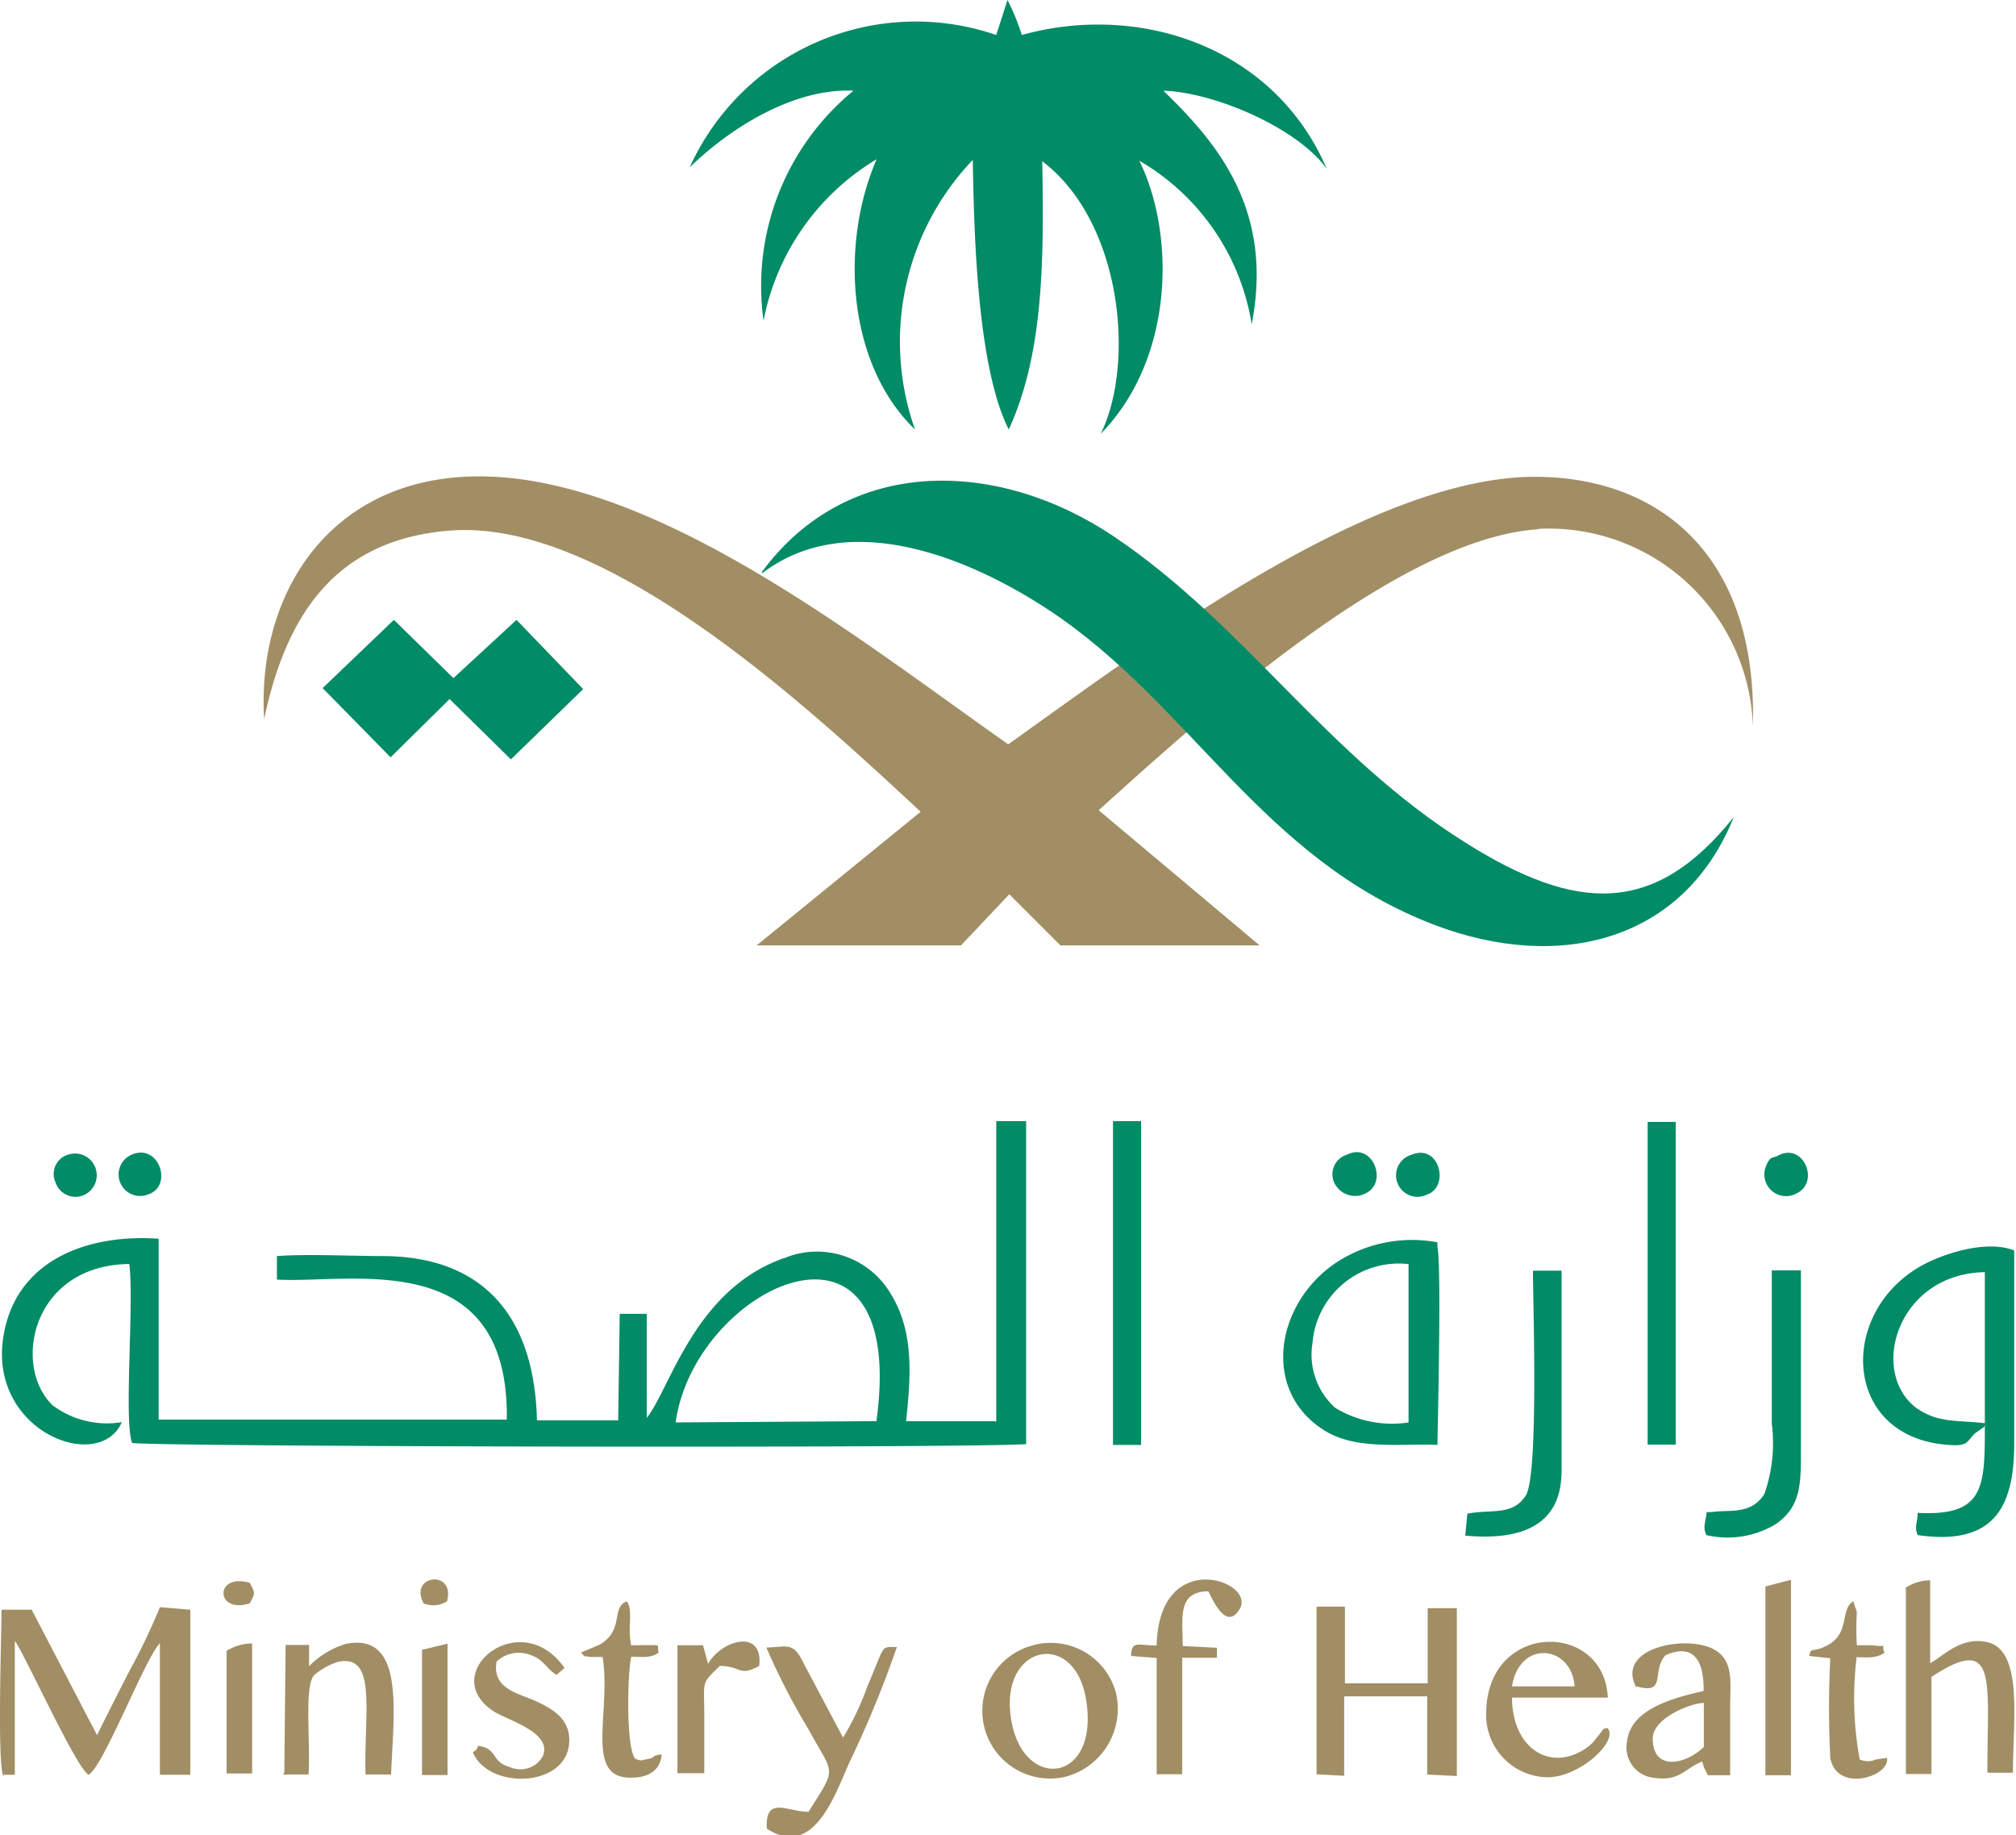 <svg xmlns="http://www.w3.org/2000/svg" viewBox="0 0 78.92 71.83"><defs><style>.cls-1{fill:#a28e65;}.cls-1,.cls-2{fill-rule:evenodd;}.cls-2{fill:#018b66;}</style></defs><g id="Layer_2" data-name="Layer 2"><g id="Layer_1-2" data-name="Layer 1"><path class="cls-1" d="M60.18,20.7a8,8,0,0,1,8.44,7.71c.18-6.68-3.66-9.74-8.53-9.75-6.54,0-15.54,6.86-20.62,10.47-6-4.2-14.89-11.4-22.13-10.39-4.87.68-7.27,4.89-7,9.4.85-4,2.73-7,7.23-7.37,6.09-.52,14,6.85,18.47,11L29.62,37h8l1.89-2,2,2h7.8l-6.3-5.29c4.06-3.66,11.75-10.67,17.25-11Z"/><path class="cls-2" d="M39,1.37A9.71,9.71,0,0,0,27,6.55c1.6-1.56,4.09-3.11,6.41-3a9.88,9.88,0,0,0-3.52,9,9.46,9.46,0,0,1,4.43-6.32c-1.43,3.27-1.18,8,1.5,10.58A10.3,10.3,0,0,1,38.08,6.26c.05,2.41.12,8,1.41,10.55,1.32-2.89,1.39-6.35,1.31-10.5,3.12,2.36,3.65,7.9,2.29,10.67C46,14,46,9.12,44.6,6.29A9.06,9.06,0,0,1,49,12.69c.85-4.38-1.23-7-3.46-9.14,2,.06,5.26,1.46,6.4,3.06C49.88,1.81,44.59.09,40,1.37A8.59,8.59,0,0,0,39.44,0L39,1.37Z"/><path class="cls-2" d="M29.83,22.44c3.44-2.63,8.26-.52,11.22,1.43,5.58,3.68,8.33,9.75,15.11,12.33,4.9,1.86,9.76.64,11.71-4.22-3.1,3.88-6.16,3.73-10.5,1-5.47-3.42-8.63-8.54-13.79-12-4.48-3-10.36-3.2-13.75,1.4Z"/><polygon class="cls-2" points="12.63 26.93 15.29 29.64 17.6 27.36 20 29.72 22.83 26.97 20.22 24.26 17.75 26.54 15.42 24.26 12.63 26.93 12.63 26.93"/><path class="cls-1" d="M.14,69.46H.58l0-5.24c.38.5,2.41,5,2.89,5.24.59-.34,2.21-4.56,2.79-5.15l0,5.15H7.45V63L6.26,62.9a24.33,24.33,0,0,1-1.19,2.49c-.43.84-.88,1.72-1.27,2.52L1.24,63l-1.18,0c0,1-.18,6.07.08,6.54Zm16.44-6.71a1,1,0,0,0,.92-.08c.34-1.25-1.51-1.05-.92.08Zm-6.8,0c.21-.42.22-.37,0-.8-1.38-.41-1.37,1.23,0,.8Zm6.74,1.82v4.9h1V64.33l-1,.24Zm-7.65,0v4.84l1,0V64.32a1.93,1.93,0,0,0-1,.29Zm17.7,4.83,1,0c0-.79,0-1.56,0-2.32,0-1.32-.14-1.15.61-1.88.84,0,.74.44,1.54,0,.17-1.5-1.5-1-2-.08l-.2-.73-1,0,0,5ZM22.76,64.7c.2.19,0,.08.34.15.09,0,.35,0,.49,0,.35,2.17-.76,4.81,1.17,4.72.61,0,1.11-.29,1.14-.91-.52.08-.15.1-.53.18s-.24.07-.5,0c-.36-.42-.32-3.21-.16-4,.41,0,.78.07,1.08-.17-.14-.34.34-.28-1.08-.28-.16-.73.09-1.33-.17-1.72-.64.25-.08,1.12-1.07,1.7l-.71.3Zm46.35-2.61v7.39h1V61.83l-1,.26Zm1.71,2.72.83.09a38.43,38.43,0,0,0,0,3.9c.26,1.4,2.36.72,2.22,0l-.43.06a.79.79,0,0,1-.64,0,13.4,13.4,0,0,1-.12-4c.39,0,.77.06,1.09-.18-.18-.41.27-.19-.48-.29-.06,0-.49,0-.6,0a10.57,10.57,0,0,1,0-1.29l-.14-.43C72,63,72.47,64,71.42,64.45c-.49.23-.51,0-.6.36Zm-52.1,3.52c-.09.17,0,.1-.21.25.61,1.47,3.63,1.39,3.77-.34.08-.94-.63-1.35-1.3-1.66s-1.73-.47-1.54-1.55a1.27,1.27,0,0,1,1.35-.25c.5.17.61.55,1,.77l.31-.27c-1.73-2.48-5,.21-2.8,1.68.52.36,2.34.82,1.95,1.77a1,1,0,0,1-1.26.44c-.81-.23-.46-.7-1.24-.84ZM45.28,64.4c-.7,0-1-.21-1,.41l1,.08,0,4.55,1,0V64.88l1.36,0v-.39l-1.34-.07c0-1.08-.23-2.13,1-2.14.09.12.67,1.64,1.23.69.66-1.1-3.18-2.45-3.25,1.45ZM33,68l-1.66-3.13c-.33-.6-.64-.4-1.34-.39a26.47,26.47,0,0,0,1.65,3.2c1,1.84,1.14,1.42,0,3.23-.82,0-1.71-.65-1.63.66,1.83,1.18,2.64-1.27,3.23-2.59a42.24,42.24,0,0,0,1.86-4.52c-.66,0-.44-.12-1.16,1.55a11,11,0,0,1-.9,1.92L33,68ZM61.64,66H59.19c.3-1.86,2.34-1.61,2.45,0Zm1.28,1.64c-.19,0-.1,0-.41.36a1.57,1.57,0,0,1-.45.44c-1.37.91-2.86,0-2.87-2h3.75c-.13-3-4.7-3-4.76.56a2.44,2.44,0,0,0,2.24,2.55c1.3.13,3-1.41,2.5-1.93ZM11.08,69.45l1,0c.08-1.31-.18-3.47.22-3.89a2.64,2.64,0,0,1,.94-.52c1.54-.32,1,2,1.07,4.41h1c.09-2.4.57-5.59-1.78-5.11a3.4,3.4,0,0,0-1.43.87l0-.83h-.92l-.05,5ZM66.7,68.37c-.66.66-2,1-2-.33,0-.83,1.59-1.41,2-1.39v1.72ZM64.07,66c1.2.34.56-.6,1.13-1.22,1.17-.51,1.51.32,1.49,1.4-1.16.27-2.87.69-3,2a1.19,1.19,0,0,0,1.07,1.4c1,.15,1.2-.38,1.88-.64,0,0,.06.22.06.22l.16.32.87,0c0-.89,0-1.77,0-2.66s.15-1.76-.54-2.21c-1-.68-4-.17-3.13,1.44ZM39.62,67.48c-.65-3.07,2.41-3.8,2.89-1,.56,3.25-2.34,3.65-2.89,1Zm.72-3.06a2.65,2.65,0,0,0,1.4,5.11,2.75,2.75,0,0,0,1.95-3.26,2.64,2.64,0,0,0-3.35-1.85Zm34.27-2.25v7.26l1,0v-3.8c2.63-1.73,2.18.16,2.19,3.75l1,0c0-2.09.43-4.9-1.1-5.13-1-.16-1.62.57-2.14.84V61.85a1.74,1.74,0,0,0-1,.32ZM51.53,69.44l1.09.06V66.39l3.25,0v3.06l1.16.06V62.94l-1.14,0v2.94l-3.24,0,0-3-1.11,0v6.51Z"/><path class="cls-2" d="M57.44,59.26l-.08.84c2.16.2,3.77-.37,3.77-2.53V49.73l-1.12,0c0,1.24.23,8-.28,8.8s-1.32.53-2.29.71ZM77.7,49.79l0,5.91c-1.16-.13-1.84,0-2.7-.61-1.84-1.42-.72-5.22,2.67-5.3Zm0,6c0,2.4,0,3.56-2.63,3.42,0,.4-.14.51,0,.87,3,.43,3.78-1.1,3.78-3.6s0-5,0-7.54c-1.16-.46-3,.2-3.79.69-3.07,1.87-2.88,6.47,1,6.9,1,.11.89-.07,1.25-.43l.44-.31ZM66.8,59.29c-.1.5-.1.54,0,.79a3.66,3.66,0,0,0,2.7-.42c1-.68,1-1.57,1-2.87V49.72l-1.14,0v6a6,6,0,0,1-.29,2.75c-.52.84-1.41.6-2.06.71l-.2,0Zm2.8-14.06c-.21.11-.29,0-.45.37a.85.85,0,0,0,1.21,1.09c.88-.45.23-2-.76-1.46ZM64.51,56.54H65.6l0-12.63-1.1,0V56.54Zm-9.37-7.07,0,6.2a4.28,4.28,0,0,1-2.87-.57,2.8,2.8,0,0,1-.89-2.54,3.39,3.39,0,0,1,3.73-3.09Zm1.13,7.08c0-.23.17-7,0-7.75l0-.1,0-.08a5.42,5.42,0,0,0-4,.82c-2.35,1.61-2.89,5-.43,6.54,1.24.78,2.92.51,4.52.57Zm-1-11.36a.84.84,0,1,0,.6,1.56c.89-.31.48-2-.6-1.56Zm-2.54,0a.8.8,0,0,0-.46,1.17.9.9,0,0,0,1.22.33c.85-.44.24-2-.76-1.5ZM43.56,56.55h1.11l0-12.67H43.57V56.55Zm-9.25-.93-7.86.05c.73-5.34,9.12-9.3,7.86-.05Zm4.65,0H35.47c.2-1.84.3-3.54-.61-5a3.35,3.35,0,0,0-4.11-1.4c-3.55,1.2-4.51,5.12-5.43,6.27l0-4.07-1.06,0-.06,4.17-3.18,0c-.1-4.24-2.26-6.41-6-6.43-1.25,0-3-.09-4.18,0l0,.92c2.86.17,9.1-1.37,9,5.48H6.21l0-7.08c-2.71-.19-5.53.78-6.06,3.73C-.54,56,3.88,57.7,4.77,55.66A3.56,3.56,0,0,1,2.06,55c-1.6-1.54-.81-5.49,3-5.53.2,1.49-.22,6.11.11,7,.39.15,32.18.22,35,.05l0-12.64H39V55.66ZM5.18,45.18a.84.84,0,1,0,.61,1.57c1-.32.44-2-.61-1.57Zm-2.48,0a.79.79,0,0,0-.52,1.11.82.82,0,0,0,1.15.46.85.85,0,0,0-.63-1.57Z"/></g></g></svg>